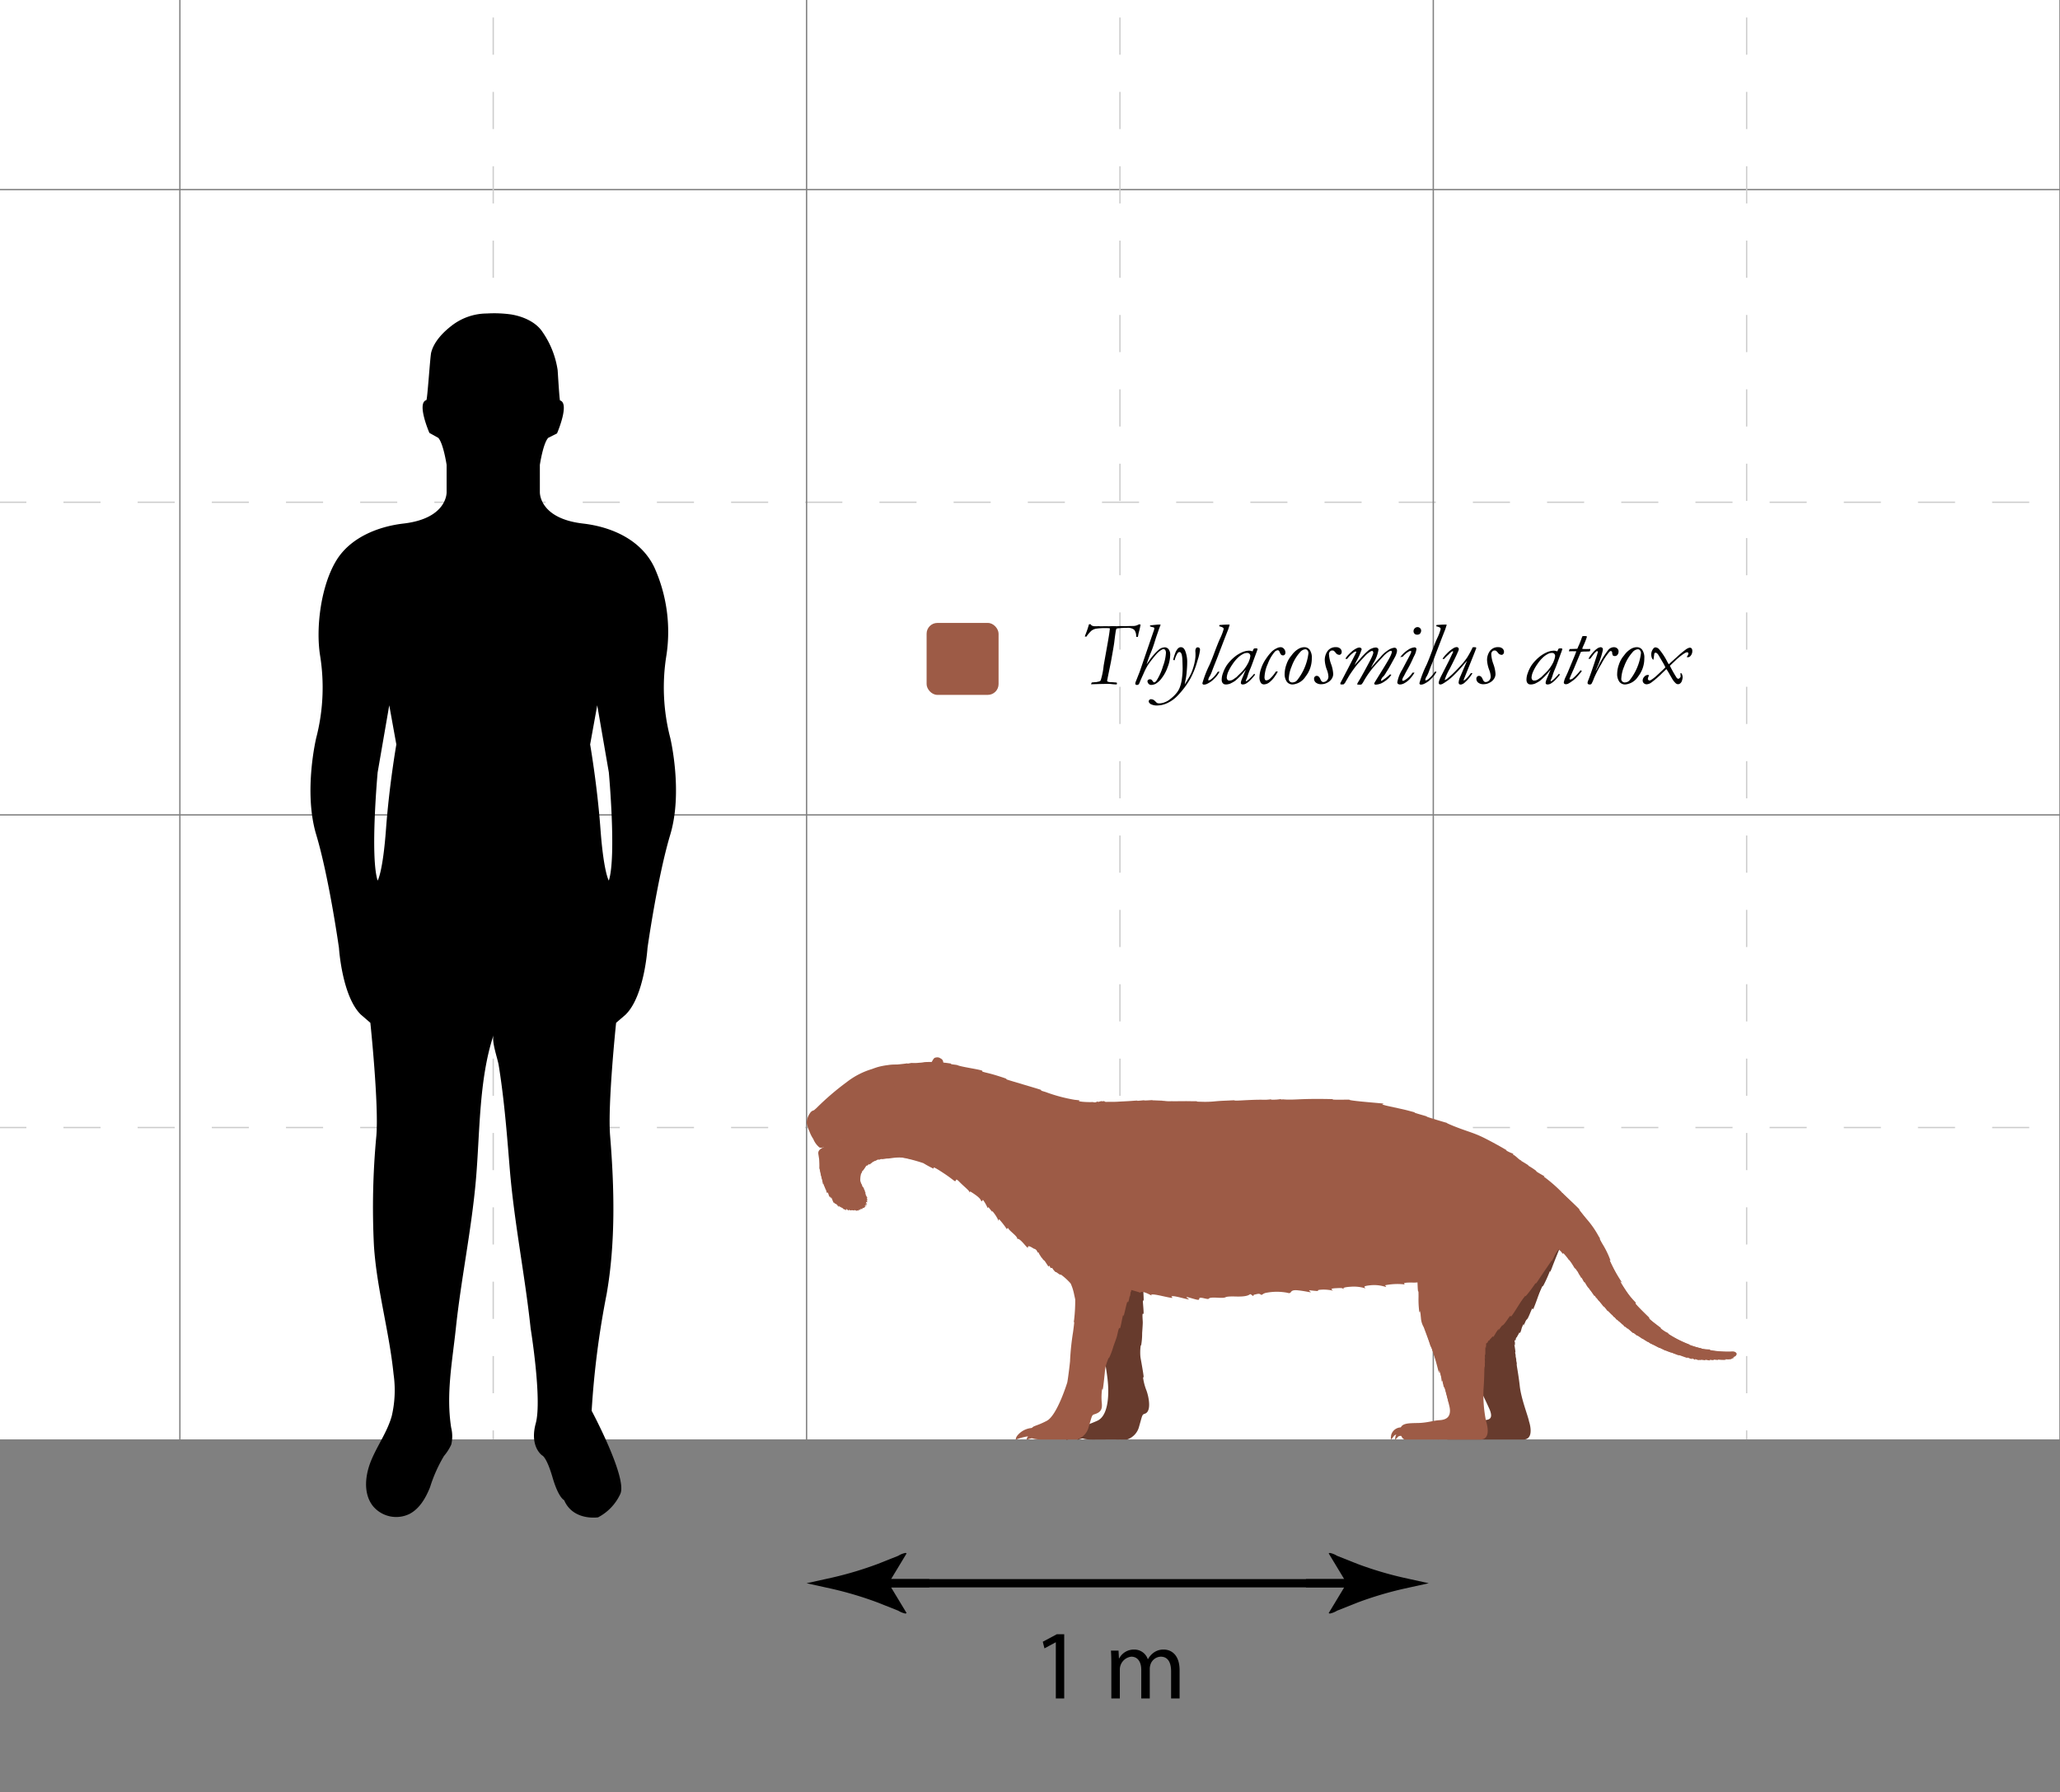 <svg id="FINAL" xmlns="http://www.w3.org/2000/svg" xmlns:xlink="http://www.w3.org/1999/xlink" viewBox="0 0 388.783 338.252"><rect x="0" y="0" width="388.783" height="338.252" fill="#333333" stroke="none"/><defs><style>.cls-1,.cls-4,.cls-5,.cls-6{fill:none;}.cls-2{clip-path:url(#clip-path);}.cls-3{fill:#fff;}.cls-4,.cls-6{stroke:#ccc;}.cls-4,.cls-5,.cls-6{stroke-miterlimit:10;stroke-width:0.25px;}.cls-4{stroke-dasharray:7 7;}.cls-5{stroke:gray;}.cls-6{stroke-dasharray:7.018 7.018;}.cls-7{fill:gray;}.cls-8{fill:#9d5b46;}.cls-9{fill:#673b2d;}</style><clipPath id="clip-path"><rect class="cls-1" width="388.783" height="338.252"/></clipPath></defs><g id="Background"><g class="cls-2"><rect class="cls-3" x="-380.023" y="-849.37" width="2129.002" height="1180.212"/><rect class="cls-4" x="-380.023" y="-849.37" width="2838.669" height="2596.467"/><line class="cls-4" x1="-380.023" y1="330.842" x2="2458.646" y2="330.842"/><line class="cls-5" x1="-380.023" y1="271.831" x2="2458.646" y2="271.831"/><line class="cls-4" x1="-380.023" y1="212.821" x2="2458.646" y2="212.821"/><line class="cls-5" x1="-380.023" y1="153.81" x2="2458.646" y2="153.81"/><line class="cls-4" x1="-380.023" y1="94.799" x2="2458.646" y2="94.799"/><line class="cls-5" x1="-380.023" y1="35.789" x2="2458.646" y2="35.789"/><line class="cls-5" x1="388.783" y1="-849.37" x2="388.783" y2="1747.096"/><line class="cls-6" x1="329.644" y1="-838.853" x2="329.644" y2="1740.088"/><line class="cls-5" x1="270.505" y1="-849.37" x2="270.505" y2="1747.096"/><line class="cls-6" x1="211.366" y1="-838.853" x2="211.366" y2="1740.088"/><line class="cls-5" x1="152.227" y1="-849.37" x2="152.227" y2="1747.096"/><line class="cls-6" x1="93.088" y1="-838.853" x2="93.088" y2="1740.088"/><line class="cls-5" x1="33.95" y1="-849.37" x2="33.95" y2="1747.096"/><rect class="cls-7" x="-503.342" y="271.695" width="5564.165" height="193.69"/></g></g><path id="Human" d="M126.5,139.287a37.882,37.882,0,0,1-.73-15.571,29.595,29.595,0,0,0-2.27-16.611c-2.456-5.171-7.973-7.648-13.463-8.284-8.393-.973-8.15-5.961-8.15-5.961l-.001-5.109s.609-4.075,1.582-5.109l1.658-.832s2.457-5.675.573-6.224c-.118-.024-.418-5.319-.455-5.73a17.027,17.027,0,0,0-2.85-7.186c-1.261-1.932-3.744-2.962-5.933-3.319a23.018,23.018,0,0,0-4.565-.179A10.902,10.902,0,0,0,85.255,61.46c-1.64,1.262-3.367,3.033-3.884,5.104-.191.764-.714,8.899-.903,8.953-1.885.547.573,6.196.573,6.196l1.667.928c.973,1.034,1.582,5.109,1.582,5.109L84.29,92.86s.243,4.987-8.15,5.961c-4.812.558-10.025,2.653-12.654,6.952-2.886,4.72-3.922,12.587-3.079,17.945a37.88,37.88,0,0,1-.73,15.57s-2.433,10.137,0,18.247,4.298,21.409,4.298,21.409.568,9.083,4.136,12.57l1.787,1.541S71.517,208.462,71.03,214.382a143.716,143.716,0,0,0-.454,20.788c.538,8.169,2.88,16.085,3.704,24.219a21.342,21.342,0,0,1-.346,7.892c-.82,2.932-2.656,5.466-3.837,8.273s-1.6,6.298.272,8.7a5.707,5.707,0,0,0,6.95,1.483c1.903-1.011,3.044-3.026,3.844-5.027a27.74,27.74,0,0,1,2.624-5.887,9.176,9.176,0,0,0,1.381-2.169,6.686,6.686,0,0,0-.02-3.187c-.987-6.374.216-12.438.885-18.752.99-9.333,2.934-18.474,3.769-27.836.793-8.891.531-19.086,3.368-27.569-.436,1.304.729,4.401.949,5.754.35,2.149.637,4.309.887,6.472.501,4.335.84,8.687,1.197,13.035.834,10.158,2.874,20.086,3.941,30.145,0,0,2.19,13.462.973,17.922s1.216,6.082,1.216,6.082.811.243,1.946,4.136,2.19,4.298,2.19,4.298c1.703,3.974,6.407,3.244,6.407,3.244a9.424,9.424,0,0,0,4.217-4.46c1.298-3.082-5.43-15.651-5.43-15.651a165.014,165.014,0,0,1,2.821-21.996c1.709-9.72,1.47-20.087.662-29.905-.487-5.92,1.132-21.328,1.132-21.328l1.787-1.541c3.568-3.487,4.136-12.57,4.136-12.57s1.865-13.3,4.298-21.409S126.5,139.287,126.5,139.287ZM72.855,156.435c-.608,8.272-1.581,9.776-1.581,9.776-1.46-4.512,0-20.429,0-20.429l2.19-12.658,1.338,7.394S73.463,148.163,72.855,156.435Zm42.048,9.776s-.973-1.504-1.581-9.776-1.946-15.917-1.946-15.917l1.338-7.394,2.19,12.658S116.363,161.699,114.903,166.211Z"/><g id="Label"><path d="M205.868,117.842a.413.413,0,0,0,.201.239,1.233,1.233,0,0,0,.613.12l.722-.009.327.025.688-.017.907.008.612-.034.831.026.705-.034c.079,0,.171.003.277.008q.495.017.596.017.117,0,.369-.013t1.04-.025a2.034,2.034,0,0,0,1.191-.313l.134.025h.185q-.15.83-.309,1.382c-.056.212-.095.385-.117.52q-.025.151-.092.46a1.742,1.742,0,0,1-.326-.042,1.888,1.888,0,0,0-.366-1.317,1.956,1.956,0,0,0-1.375-.361,14.548,14.548,0,0,0-1.625.084,1.832,1.832,0,0,0-.358.084c-.022.061-.042.117-.059.167q-.108.417-.342,2.371-.067.593-.626,3.69l-.618,3.022a2.404,2.404,0,0,1-.05.275,1.163,1.163,0,0,0-.05.267.202.202,0,0,0,.092.181,1.572,1.572,0,0,0,.685.111q.117,0,.643.042a1.737,1.737,0,0,1,.376.05.144.144,0,0,1,.058.067l-.042.267a8.198,8.198,0,0,1-.91-.055,4.385,4.385,0,0,0-.551-.045q-1.386,0-3.39.075a1.504,1.504,0,0,1,.134-.334q.417-.059.91-.084c.078-.022.181-.047.309-.075a.945.945,0,0,0,.359-.121.518.518,0,0,0,.134-.205,14.166,14.166,0,0,0,.534-2.721l.768-4.3q.367-2.079.401-2.722a3.459,3.459,0,0,0-.55-.042,11.64,11.64,0,0,0-2.098.117,2.105,2.105,0,0,0-.833.38,6.087,6.087,0,0,0-.952,1.123,2.901,2.901,0,0,0-.292-.034,4.288,4.288,0,0,1,.15-.427,16.653,16.653,0,0,0,.634-1.885h.235Z"/><path d="M217.028,118.218l.034-.175q1.419-.158,1.714-.159c.06,0,.147.003.263.008l-.041.159-.222.56-.484,1.396q-.115.318-.32.986-.377,1.237-.791,2.227t-.775,2.152q.131-.167.337-.468a11.11,11.11,0,0,1,1.996-2.304,1.772,1.772,0,0,1,1.074-.417.935.935,0,0,1,.734.359,1.669,1.669,0,0,1,.306,1.102,6.706,6.706,0,0,1-.475,2.25,7.428,7.428,0,0,1-1.125,2.108,3.903,3.903,0,0,1-1.113,1.044,1.885,1.885,0,0,1-.837.233.645.645,0,0,1-.492-.175.768.768,0,0,1-.25-.534.317.317,0,0,1,.133-.238.521.521,0,0,1,.35-.113.456.456,0,0,1,.267.071,1.715,1.715,0,0,1,.308.38.391.391,0,0,0,.233.134q.158,0,.433-.359a10.622,10.622,0,0,0,1.216-2.73,8.312,8.312,0,0,0,.541-2.413,1.045,1.045,0,0,0-.126-.609.417.417,0,0,0-.344-.159.621.621,0,0,0-.269.075,3.745,3.745,0,0,0-.982.776,23.011,23.011,0,0,0-1.67,2.129,12.722,12.722,0,0,0-.816,1.603q-.57,1.251-.775,1.763a.802.802,0,0,1-.203.327.429.429,0,0,1-.26.072.389.389,0,0,1-.256-.066.242.242,0,0,1-.077-.192,1.405,1.405,0,0,1,.131-.459l.588-1.495c.033-.072.063-.144.09-.217l2.312-6.746.335-.968a1.863,1.863,0,0,0,.134-.505.223.223,0,0,0-.05-.156.338.338,0,0,0-.189-.08A3.171,3.171,0,0,1,217.028,118.218Z"/><path d="M218.122,132.46a.973.973,0,0,0,.305.246,1.25,1.25,0,0,0,.438.054,2.798,2.798,0,0,0,1.04-.246,2.942,2.942,0,0,0,.881-.514,6.833,6.833,0,0,0,1.235-1.16,3.927,3.927,0,0,0,.647-1.112,7.015,7.015,0,0,0,.401-1.709,14.633,14.633,0,0,0,.129-1.776q0-.434-.042-1.596a5.424,5.424,0,0,0-.129-1.086.886.886,0,0,0-.23-.418.277.277,0,0,0-.192-.067.426.426,0,0,0-.334.167,4.099,4.099,0,0,0-.576,1.361l-.067.017a.386.386,0,0,1-.208-.092,11.195,11.195,0,0,1,.417-1.361,3.292,3.292,0,0,1,.451-.743,1.267,1.267,0,0,1,.384-.25,1.86,1.86,0,0,1,.208-.017q.484,0,.776.627a5.747,5.747,0,0,1,.401,2.365q0,.678-.096,1.68a12.798,12.798,0,0,1-.205,1.48q-.142.677-.159.836a.655.655,0,0,0,.092-.125,16.789,16.789,0,0,0,.918-1.536,7.591,7.591,0,0,0,.547-1.319,11.918,11.918,0,0,0,.388-1.578,6.24,6.24,0,0,0,.084-1.06q0-.209-.008-.359-.017-.201-.017-.242a1.011,1.011,0,0,1,.159-.618.321.321,0,0,1,.292-.117.408.408,0,0,1,.321.117.57.57,0,0,1,.104.384,10.276,10.276,0,0,1-.476,1.996,16.306,16.306,0,0,1-1.344,3.406,15.88,15.88,0,0,1-2.43,3.231,6.242,6.242,0,0,1-1.941,1.39,4.503,4.503,0,0,1-1.749.439,2.581,2.581,0,0,1-1.369-.255q-.367-.255-.367-.513a.386.386,0,0,1,.125-.288.407.407,0,0,1,.292-.121,1.134,1.134,0,0,1,.493.125A2.138,2.138,0,0,1,218.122,132.46Z"/><path d="M230.11,118.218l.025-.242q1.023-.083,1.552-.084h.369v.112l-.259.81q-.017.034-.609,1.544l-1.128,2.938q-.3.826-1.002,2.554l-.276.727a6.407,6.407,0,0,1-.468,1.068,1.514,1.514,0,0,0-.275.666l.034.133a1.343,1.343,0,0,0,.676-.376,5.266,5.266,0,0,0,1.07-1.261,1.241,1.241,0,0,1,.24-.033l.093.008a4.328,4.328,0,0,1-.673.994,7.764,7.764,0,0,1-.785.76,4.528,4.528,0,0,1-.922.559,1.351,1.351,0,0,1-.553.126.289.289,0,0,1-.217-.075.267.267,0,0,1-.072-.192,20.251,20.251,0,0,1,1.335-3.448q.409-.926.852-2.121.776-2.087,1.194-2.972a9.789,9.789,0,0,0,.609-1.595.552.552,0,0,0,.017-.12.301.301,0,0,0-.117-.225A1.935,1.935,0,0,0,230.11,118.218Z"/><path d="M236.38,122.951a1.113,1.113,0,0,0,.109-.225.775.775,0,0,1,.201-.326q.234-.025.343-.025a.681.681,0,0,1,.276.059l.025.101a.444.444,0,0,1-.042.15c-.017.034-.053.139-.108.317l-.067.167-.552,1.494q-.351,1.01-.614,1.611a11.507,11.507,0,0,0-.455,1.223,4.482,4.482,0,0,1-.351.889l-.033.08q0,.048.088.128a2.97,2.97,0,0,0,.594-.451q.625-.626.743-.776.086-.108.164-.2a1.761,1.761,0,0,1,.172.175,8.193,8.193,0,0,1-.752.885,4.144,4.144,0,0,1-.952.793,1.312,1.312,0,0,1-.616.175.404.404,0,0,1-.276-.082.272.272,0,0,1-.092-.213,2.094,2.094,0,0,1,.084-.432q.209-.551.292-.727t.226-.542q.084-.226.342-.785a4.699,4.699,0,0,0-.403.467,12.241,12.241,0,0,1-1.597,1.611,5.828,5.828,0,0,1-.996.56,2.59,2.59,0,0,1-.686.142,1.185,1.185,0,0,1-.447-.066.823.823,0,0,1-.335-.342,1.194,1.194,0,0,1-.094-.543,3.466,3.466,0,0,1,.239-1.186,6.277,6.277,0,0,1,.828-1.645,8.095,8.095,0,0,1,1.42-1.469,6.081,6.081,0,0,1,1.292-.793,3.51,3.51,0,0,1,1.348-.334,1.881,1.881,0,0,1,.358.033A1.58,1.58,0,0,1,236.38,122.951Zm-4.075,5.477a1.307,1.307,0,0,0,.361-.142q.095-.051.672-.46,1.05-1.027,1.188-1.177a7.373,7.373,0,0,0,.681-.893,8.846,8.846,0,0,0,.439-.785l.217-.576a5.158,5.158,0,0,0,.117-.585.643.643,0,0,0-.194-.442.59.59,0,0,0-.421-.125,1.391,1.391,0,0,0-.576.108,4.236,4.236,0,0,0-.989.634,7.014,7.014,0,0,0-1.161,1.349,8.399,8.399,0,0,0-.791,1.373,3.333,3.333,0,0,0-.318,1.136.692.692,0,0,0,.129.459.414.414,0,0,0,.327.15C232.032,128.453,232.138,128.445,232.305,128.428Z"/><path d="M241.89,123.653a1.267,1.267,0,0,1-.192-.184,2.49,2.49,0,0,1-.158-.321,1.35,1.35,0,0,0-.175-.321.309.309,0,0,0-.209-.092.913.913,0,0,0-.626.358,7.427,7.427,0,0,0-1.248,2.176,6.878,6.878,0,0,0-.63,2.518.939.939,0,0,0,.108.525.286.286,0,0,0,.241.108,1.127,1.127,0,0,0,.715-.351,6.418,6.418,0,0,0,1.065-1.302,1.358,1.358,0,0,1,.247-.033l.128.008a3.991,3.991,0,0,1-.467.793,4.939,4.939,0,0,1-1.152,1.281,1.743,1.743,0,0,1-.968.363.7.7,0,0,1-.593-.275,1.869,1.869,0,0,1-.275-1.134,5.277,5.277,0,0,1,.321-1.626,7.205,7.205,0,0,1,.948-1.851,9.592,9.592,0,0,1,1.022-1.28,3.579,3.579,0,0,1,.973-.663,1.68,1.68,0,0,1,.734-.192.814.814,0,0,1,.622.305,1.041,1.041,0,0,1,.272.714.547.547,0,0,1-.129.388.406.406,0,0,1-.305.138A.921.921,0,0,1,241.89,123.653Z"/><path d="M247.575,124.254a5.439,5.439,0,0,1-1.173,3.439,3.211,3.211,0,0,1-2.434,1.502,1.351,1.351,0,0,1-1.094-.505,2.463,2.463,0,0,1-.417-1.582,5.236,5.236,0,0,1,.326-1.674,4.982,4.982,0,0,1,.843-1.574c.078-.095.167-.208.267-.342a4.146,4.146,0,0,1,1.052-.968,2.272,2.272,0,0,1,1.244-.393,1.228,1.228,0,0,1,.985.488A2.545,2.545,0,0,1,247.575,124.254Zm-4.341,3.798a.653.653,0,0,0,.76.751,1.166,1.166,0,0,0,.793-.384,10.154,10.154,0,0,0,2.154-5.109.825.825,0,0,0-.175-.555.518.518,0,0,0-.401-.205,1.473,1.473,0,0,0-1.027.576,8.182,8.182,0,0,0-1.57,2.672A6.633,6.633,0,0,0,243.234,128.052Z"/><path d="M248.519,127.568q.418,0,.685.643a1.097,1.097,0,0,0,.259.417.438.438,0,0,0,.309.108.956.956,0,0,0,.685-.335,1.048,1.048,0,0,0,.25-.769,4.037,4.037,0,0,0-.284-1.204,6.024,6.024,0,0,1-.4-1.822,2.912,2.912,0,0,1,.517-1.705,1.853,1.853,0,0,1,1.636-.744,1.085,1.085,0,0,1,.76.259.818.818,0,0,1,.284.626.587.587,0,0,1-.138.405.411.411,0,0,1-.313.154.845.845,0,0,1-.66-.355,2.311,2.311,0,0,0-.392-.413.727.727,0,0,0-.309-.05.54.54,0,0,0-.413.201.7.7,0,0,0-.18.485,6.433,6.433,0,0,0,.403,1.885,6.296,6.296,0,0,1,.398,1.876,1.678,1.678,0,0,1-.263.866,2.102,2.102,0,0,1-.818.744,2.342,2.342,0,0,1-1.14.305,1.562,1.562,0,0,1-1.047-.301.92.92,0,0,1-.347-.718.574.574,0,0,1,.142-.405A.486.486,0,0,1,248.519,127.568Z"/><path d="M255.978,123.001l-.117-.033a.966.966,0,0,0-.468.242,5.282,5.282,0,0,0-.995.969q-.084.108-.168.2-.159-.017-.318-.042a3.929,3.929,0,0,1,.518-.693,9.311,9.311,0,0,1,.835-.793,4.153,4.153,0,0,1,.876-.534,1.033,1.033,0,0,1,.417-.092.44.44,0,0,1,.305.108.315.315,0,0,1,.121.234,10.459,10.459,0,0,1-.977,2.204q-.276.551-.359.751.459-.484,1.177-1.327a14.302,14.302,0,0,1,1.369-1.369,2.431,2.431,0,0,1,.76-.451,2.104,2.104,0,0,1,.701-.159.568.568,0,0,1,.393.15.379.379,0,0,1,.108.292,6.587,6.587,0,0,1-.96,2.496l-.384.735-.05.133.852-1.01q.392-.433.534-.584a5.329,5.329,0,0,0,.384-.401,5.997,5.997,0,0,1,1.465-1.311,2.559,2.559,0,0,1,1.189-.46.443.443,0,0,1,.326.146.546.546,0,0,1,.142.397,1.472,1.472,0,0,1-.033.317,5.062,5.062,0,0,1-.268.743q-.017.042-.726,1.336-.409.743-.626,1.102l-.417.66a3.838,3.838,0,0,1-.468.693,1.323,1.323,0,0,0-.484.785.11.11,0,0,0,.058.084,1.298,1.298,0,0,0,.309-.167,9.433,9.433,0,0,0,1.336-1.06l.259.067a4.099,4.099,0,0,1-1.307,1.273,3.057,3.057,0,0,1-1.632.597.398.398,0,0,1-.3-.134.418.418,0,0,1,.033-.179q.033-.071.267-.455l1.386-2.246q1.119-1.811,1.336-2.304a4.086,4.086,0,0,0,.317-.851.218.218,0,0,0-.059-.155.188.188,0,0,0-.142-.062.671.671,0,0,0-.3.1,5.039,5.039,0,0,0-1.127.943q-1.269,1.353-1.937,2.146a16.786,16.786,0,0,0-1.812,2.647,1.992,1.992,0,0,1-.391.526,2.58,2.58,0,0,1-.358.025,1.618,1.618,0,0,1-.441-.05,1.694,1.694,0,0,1,.233-.493q.4-.642,1.284-2.262t1.159-2.2a5.858,5.858,0,0,0,.35-.856.708.708,0,0,0,.025-.192.368.368,0,0,0-.084-.242.148.148,0,0,0-.126-.075.9.9,0,0,0-.392.15,4.831,4.831,0,0,0-1.077.943q-1.202,1.277-1.353,1.469a25.927,25.927,0,0,0-1.528,2.129q-.025.051-.321.555t-.397.697a1.66,1.66,0,0,1-.326.368,3.289,3.289,0,0,1-.367.024.76.76,0,0,1-.217-.032l-.033-.118a.709.709,0,0,1,.126-.334q.05-.084,1.371-2.621l1.488-2.913A.574.574,0,0,0,255.978,123.001Z"/><path d="M266.301,122.868a.957.957,0,0,0-.259.025,3.725,3.725,0,0,0-.576.359,4.815,4.815,0,0,0-.71.685l-.484.108a5.298,5.298,0,0,1,1.429-1.361,2.608,2.608,0,0,1,1.236-.493.392.392,0,0,1,.288.096.335.335,0,0,1,.096.247,3.727,3.727,0,0,1-.467,1.361q-.059.117-.276.601-.501,1.093-1.069,2.07-.184.317-.401.751-.117.234-.208.392a1.488,1.488,0,0,0-.259.643.144.144,0,0,0,.046.104.152.152,0,0,0,.112.046.687.687,0,0,0,.28-.1,4.083,4.083,0,0,0,.749-.555,4.575,4.575,0,0,0,.767-.889h.368a6.926,6.926,0,0,1-.747,1.035,4.04,4.04,0,0,1-1.122.935,1.747,1.747,0,0,1-.838.267.623.623,0,0,1-.41-.112.372.372,0,0,1-.131-.296,6.763,6.763,0,0,1,.943-2.421L266,123.828a5.491,5.491,0,0,0,.292-.618.732.732,0,0,0,.05-.192A.518.518,0,0,0,266.301,122.868Zm.476-3.748a.726.726,0,0,1,.226-.522.716.716,0,0,1,.526-.23.661.661,0,0,1,.484.2.633.633,0,0,1,.2.459.888.888,0,0,1-.25.61.75.75,0,0,1-.551.158.612.612,0,0,1-.451-.184A.665.665,0,0,1,266.776,119.12Z"/><path d="M271.068,118.218l.025-.242q1.023-.083,1.552-.084h.369v.112l-.259.81q-.017.034-.609,1.544l-1.128,2.938q-.3.826-1.002,2.554l-.276.727a6.409,6.409,0,0,1-.468,1.068,1.514,1.514,0,0,0-.275.666l.034.133a1.343,1.343,0,0,0,.676-.376,5.266,5.266,0,0,0,1.07-1.261,1.24,1.24,0,0,1,.24-.033l.093.008a4.328,4.328,0,0,1-.673.994,7.778,7.778,0,0,1-.785.76,4.528,4.528,0,0,1-.922.559,1.351,1.351,0,0,1-.553.126.288.288,0,0,1-.217-.075.267.267,0,0,1-.072-.192,20.251,20.251,0,0,1,1.335-3.448q.41-.926.852-2.121.776-2.087,1.194-2.972a9.797,9.797,0,0,0,.609-1.595.546.546,0,0,0,.017-.12.301.301,0,0,0-.117-.225A1.935,1.935,0,0,0,271.068,118.218Z"/><path d="M274.182,122.885a2.836,2.836,0,0,0-.777.643,7.508,7.508,0,0,0-.609.576c-.128.144-.223.245-.284.3l-.267-.058a6.07,6.07,0,0,1,.777-.939,5.723,5.723,0,0,1,1.311-1.073,1.189,1.189,0,0,1,.593-.192.379.379,0,0,1,.276.117.353.353,0,0,1,.117.251,1.214,1.214,0,0,1-.142.476c-.017.033-.059.128-.125.284q-.377.877-1.454,2.98a10.546,10.546,0,0,0-.935,2.045l.008.05a1.36,1.36,0,0,0,.585-.351,17.263,17.263,0,0,0,1.653-1.553q.075-.075.384-.401a15.001,15.001,0,0,0,1.578-1.895,16.855,16.855,0,0,0,1.068-1.97c.155-.011.286-.017.391-.017a.356.356,0,0,1,.295.127q-.175.527-.66,1.72l-1.554,3.873a2.128,2.128,0,0,0-.184.551l.059.008c.039,0,.131-.064.275-.192a5.626,5.626,0,0,0,.81-.885,3.532,3.532,0,0,1,.259-.326l.267.042a6.637,6.637,0,0,1-1.353,1.653,1.473,1.473,0,0,1-.826.484,1.099,1.099,0,0,1-.284-.05.456.456,0,0,1-.15-.301,3.466,3.466,0,0,1,.342-1.219l1.177-2.747a.519.519,0,0,0,.067-.167q-.15.167-.66.751a27.513,27.513,0,0,1-2.066,2.204,10.401,10.401,0,0,1-1.858,1.377.98.98,0,0,1-.476.133.26.26,0,0,1-.196-.083.326.326,0,0,1-.079-.233,1.231,1.231,0,0,1,.058-.334,7.075,7.075,0,0,1,.476-1.085l1.428-2.813.584-1.244a.828.828,0,0,0,.159-.368A.408.408,0,0,0,274.182,122.885Z"/><path d="M279.149,127.568q.417,0,.685.643a1.096,1.096,0,0,0,.259.417.437.437,0,0,0,.309.108.955.955,0,0,0,.684-.335,1.047,1.047,0,0,0,.25-.769,4.035,4.035,0,0,0-.284-1.204,6.024,6.024,0,0,1-.4-1.822,2.912,2.912,0,0,1,.518-1.705,1.853,1.853,0,0,1,1.636-.744,1.085,1.085,0,0,1,.76.259.818.818,0,0,1,.284.626.587.587,0,0,1-.138.405.411.411,0,0,1-.313.154.845.845,0,0,1-.66-.355,2.314,2.314,0,0,0-.392-.413.727.727,0,0,0-.309-.05.54.54,0,0,0-.413.201.7.7,0,0,0-.18.485,6.436,6.436,0,0,0,.403,1.885,6.294,6.294,0,0,1,.399,1.876,1.678,1.678,0,0,1-.263.866,2.103,2.103,0,0,1-.818.744,2.342,2.342,0,0,1-1.14.305,1.562,1.562,0,0,1-1.047-.301.92.92,0,0,1-.347-.718.574.574,0,0,1,.142-.405A.486.486,0,0,1,279.149,127.568Z"/><path d="M293.901,122.951a1.113,1.113,0,0,0,.109-.225.777.777,0,0,1,.201-.326q.234-.025.343-.025a.681.681,0,0,1,.276.059l.025.101a.444.444,0,0,1-.042.15c-.017.034-.053.139-.108.317l-.067.167-.552,1.494q-.351,1.01-.614,1.611a11.507,11.507,0,0,0-.455,1.223,4.482,4.482,0,0,1-.351.889l-.033.08q0,.048.088.128a2.97,2.97,0,0,0,.594-.451q.625-.626.743-.776.086-.108.164-.2a1.773,1.773,0,0,1,.172.175,8.208,8.208,0,0,1-.752.885,4.144,4.144,0,0,1-.952.793,1.312,1.312,0,0,1-.616.175.404.404,0,0,1-.276-.082.272.272,0,0,1-.092-.213,2.094,2.094,0,0,1,.084-.432q.209-.551.292-.727t.226-.542q.084-.226.342-.785a4.699,4.699,0,0,0-.403.467,12.241,12.241,0,0,1-1.597,1.611,5.828,5.828,0,0,1-.996.56,2.59,2.59,0,0,1-.686.142,1.185,1.185,0,0,1-.447-.066.823.823,0,0,1-.334-.342,1.193,1.193,0,0,1-.094-.543,3.466,3.466,0,0,1,.239-1.186,6.277,6.277,0,0,1,.828-1.645,8.095,8.095,0,0,1,1.42-1.469,6.081,6.081,0,0,1,1.292-.793,3.51,3.51,0,0,1,1.348-.334,1.883,1.883,0,0,1,.358.033A1.581,1.581,0,0,1,293.901,122.951Zm-4.075,5.477a1.307,1.307,0,0,0,.361-.142q.095-.051.672-.46,1.05-1.027,1.188-1.177a7.373,7.373,0,0,0,.681-.893,8.846,8.846,0,0,0,.439-.785l.217-.576a5.158,5.158,0,0,0,.117-.585.643.643,0,0,0-.194-.442.59.59,0,0,0-.421-.125,1.391,1.391,0,0,0-.576.108,4.239,4.239,0,0,0-.989.634,7.014,7.014,0,0,0-1.161,1.349,8.399,8.399,0,0,0-.791,1.373,3.333,3.333,0,0,0-.318,1.136.692.692,0,0,0,.129.459.414.414,0,0,0,.327.15C289.552,128.453,289.659,128.445,289.825,128.428Z"/><path d="M297.498,122.926h-.509l-.233-.008-.543.017h-.108a1.185,1.185,0,0,1,.143-.426q1.217-.033,1.445-.059.163-.401.277-.642.245-.543.508-1.286a3.677,3.677,0,0,1,.181-.442,3.191,3.191,0,0,1,.426-.025,1.73,1.73,0,0,1,.384.042l.017.133a13.575,13.575,0,0,1-.737,1.837,3.267,3.267,0,0,0-.139.393c.16.028.253.042.281.042h.173l.281.008.792-.017a.899.899,0,0,1-.1.451q-.33.034-.865.034c-.176,0-.288.003-.338.008a1.792,1.792,0,0,0-.486.084l-1.359,3.259q-.227.471-.778,1.792a.202.202,0,0,0,.05.115l.109.017a.96.96,0,0,0,.559-.284,9.942,9.942,0,0,0,1.369-1.461,1.148,1.148,0,0,1,.245.175q-.823,1.01-1.157,1.331a6.377,6.377,0,0,1-.848.668,5.661,5.661,0,0,1-.619.388,1.026,1.026,0,0,1-.383.075.44.44,0,0,1-.301-.088.322.322,0,0,1-.098-.254,4.015,4.015,0,0,1,.399-1.127l.35-.777,1.23-2.963Q297.351,123.36,297.498,122.926Z"/><path d="M301.406,122.868a3.391,3.391,0,0,0-.517.468q-.067.075-.76,1.002l-.342.017a5.17,5.17,0,0,1,.774-1.11,4.245,4.245,0,0,1,.983-.902,1.358,1.358,0,0,1,.6-.184.551.551,0,0,1,.287.157.373.373,0,0,1,.079.24,1.228,1.228,0,0,1-.033.281,13.291,13.291,0,0,1-.365,1.307q-.273.852-.488,1.344l-.434,1.027-.033.15q.117-.2.476-.893a16.592,16.592,0,0,1,1.962-3.183,1.438,1.438,0,0,1,1.035-.43.917.917,0,0,1,.626.267.731.731,0,0,1,.217.551.966.966,0,0,1-.242.659.596.596,0,0,1-.476.192.462.462,0,0,1-.363-.121,1.185,1.185,0,0,1-.129-.606q-.108-.217-.242-.217a.43.43,0,0,0-.284.142,12.442,12.442,0,0,0-1.514,2.296,22.181,22.181,0,0,0-1.392,2.692,6.633,6.633,0,0,1-.456,1.038.372.372,0,0,1-.34.143.503.503,0,0,1-.319-.079.255.255,0,0,1-.095-.204,1.089,1.089,0,0,1,.084-.384q.359-.877,1.152-3.231l.584-1.787q.059-.239.084-.305l.05-.123C301.573,123.027,301.517,122.956,301.406,122.868Z"/><path d="M310.33,124.254a5.439,5.439,0,0,1-1.173,3.439,3.211,3.211,0,0,1-2.434,1.502,1.351,1.351,0,0,1-1.094-.505,2.462,2.462,0,0,1-.417-1.582,5.236,5.236,0,0,1,.326-1.674,4.982,4.982,0,0,1,.843-1.574c.078-.095.167-.208.267-.342a4.144,4.144,0,0,1,1.052-.968,2.272,2.272,0,0,1,1.244-.393,1.228,1.228,0,0,1,.985.488A2.545,2.545,0,0,1,310.33,124.254Zm-4.341,3.798a.653.653,0,0,0,.76.751,1.166,1.166,0,0,0,.793-.384,10.154,10.154,0,0,0,2.154-5.109.825.825,0,0,0-.175-.555.518.518,0,0,0-.401-.205,1.473,1.473,0,0,0-1.027.576,8.184,8.184,0,0,0-1.57,2.672A6.635,6.635,0,0,0,305.989,128.052Z"/><path d="M311.224,127.443c-.028.078-.05.136-.067.175a1.849,1.849,0,0,0-.159.518.287.287,0,0,0,.092.208.297.297,0,0,0,.217.092.49.49,0,0,0,.217-.048,7.331,7.331,0,0,0,1.311-1.025q.952-.856,1.469-1.399a7.385,7.385,0,0,0-.467-.908l-.86-1.453a1.288,1.288,0,0,0-.317-.342.395.395,0,0,0-.201-.059.283.283,0,0,0-.233.117q-.142,1.069-.184,1.227a.75.75,0,0,1-.267-.317,1.795,1.795,0,0,1-.133-.743,1.709,1.709,0,0,1,.25-.86q.25-.434.542-.434a.994.994,0,0,1,.668.326,12.315,12.315,0,0,1,1.592,2.439q.178.318.254.427l1.609-1.455a18.435,18.435,0,0,1,1.687-1.395,1.848,1.848,0,0,1,.476-.242.693.693,0,0,1,.234-.042.388.388,0,0,1,.305.154.636.636,0,0,1,.129.422,1.343,1.343,0,0,1-.492,1.127.715.715,0,0,1-.284.1,1.106,1.106,0,0,1-.292-.05,1.464,1.464,0,0,0,.334-.61.379.379,0,0,0-.1-.25.667.667,0,0,0-.142-.025.908.908,0,0,0-.267.067,3.749,3.749,0,0,0-.551.334,11.595,11.595,0,0,0-1.294,1.06l-1.142,1.085a23.1,23.1,0,0,0,1.27,2.252.42.42,0,0,0,.312.202.333.333,0,0,0,.255-.134c.126-.133.19-.231.19-.292l-.034-.56.017-.075a.342.342,0,0,1,.179.042,1.407,1.407,0,0,1,.213.827,2.392,2.392,0,0,1-.134.584.948.948,0,0,1-.3.463.659.659,0,0,1-.417.171.695.695,0,0,1-.405-.138,3.813,3.813,0,0,1-.647-.772q-.066-.109-.839-1.451l-.316-.497q-.126.116-.706.67a17.762,17.762,0,0,1-2.188,1.903,1.609,1.609,0,0,1-.818.301.772.772,0,0,1-.551-.205.68.68,0,0,1-.217-.516,1.018,1.018,0,0,1,.313-.709.876.876,0,0,1,.614-.332A1.281,1.281,0,0,1,311.224,127.443Z"/><rect class="cls-8" x="174.879" y="117.578" width="13.581" height="13.581" rx="2.035"/></g><g id="Scale"><path d="M199.264,309.994h-.037l-2.107,1.137-.317-1.25,2.648-1.417h1.398v12.12h-1.585Z"/><path d="M209.741,314.003c0-.933-.019-1.697-.075-2.443h1.435l.075,1.455h.056a3.11,3.11,0,0,1,2.834-1.66,2.668,2.668,0,0,1,2.555,1.809h.037a3.719,3.719,0,0,1,1.007-1.174,3.079,3.079,0,0,1,1.995-.634c1.193,0,2.965.783,2.965,3.916v5.314h-1.603V315.476c0-1.734-.634-2.778-1.958-2.778a2.124,2.124,0,0,0-1.939,1.492,2.697,2.697,0,0,0-.13.82v5.575h-1.603v-5.407c0-1.436-.634-2.48-1.883-2.48a2.445,2.445,0,0,0-2.163,2.442v5.445h-1.603Z"/><path d="M175.388,298.058h-7.215l2.932-4.856-.203-.091a4.077,4.077,0,0,0-1.375.546l-3.919,1.556a67.653,67.653,0,0,1-8.631,2.578q-2.378.523-4.756,1.046l4.756,1.047a67.637,67.637,0,0,1,8.631,2.578l3.919,1.556a4.079,4.079,0,0,0,1.375.546l.203-.091-2.932-4.856h7.215Z"/><path d="M246.479,299.618h7.215l-2.932,4.856.203.091a4.079,4.079,0,0,0,1.375-.546l3.919-1.556a67.637,67.637,0,0,1,8.631-2.578l4.756-1.047q-2.378-.523-4.756-1.046a67.653,67.653,0,0,1-8.631-2.578l-3.919-1.556a4.077,4.077,0,0,0-1.375-.546l-.203.091,2.932,4.856H246.479Z"/><rect x="168.083" y="298.058" width="85.715" height="1.559"/></g><g id="Thylacosmilus"><path class="cls-9" d="M266.765,228.912s3.947,15.821,4.266,16.88.061-.372.463,1.456a18.218,18.218,0,0,0,.737,2.698c.163.479-.081-1.039.461.657s.196.771.981,2,1.293,1.975,1.829,2.897-.022-.163.695.994,1.398,2.951,1.851,3.882-.129-.628.283.072a7.46,7.46,0,0,1,.738,1.706c.136.447-.162-.823.29.279a6.389,6.389,0,0,1,.374.833c.116.356-.226-.833.342.253a11.946,11.946,0,0,0,1.191,1.846s5.294-4.839,4.905-8.046c0,0,.205.619.029-.308s.115.315-.112-.781.132.391-.068-.576.086.178-.059-.867-.165-.9-.152-1.001.158.343.108-.031.057-.164-.032-.44a.356.356,0,0,1,.062-.4c.029-.064.029.351.111-.082s.177-.461.177-.461-.042.342.132-.179a6.53,6.53,0,0,0,.357-.629c.123-.265.048.501.374-.511a3.527,3.527,0,0,1,.483-1.184c.066-.091-.235.881.228-.222s.2.102,1.031-1.943-.093,1.31,1.298-2.597.614-1.371,1.338-2.846a25.599,25.599,0,0,0,1.043-2.365s-.062.586.393-.64,1.451-3.632,1.576-3.975-.021.486.279-.619.973-6.564-1.908-7.046"/><path class="cls-9" d="M294.992,232.872a96.692,96.692,0,0,1-9.364,20.089,13.57,13.57,0,0,0,.418,3.649s.51,2.559.779,5.006,1.585,5.72,1.744,6.657c0,0,1.191,3.443-1.1,3.443l-14.275-.002s-.754-.177-.81-1.658,1.412-1.419,3.436-1.466c1.625-.038,2.896-.47,3.902-.525s2.236.031,1.434-1.988a92.509,92.509,0,0,0-5.542-10.517c-1.204-2.085-2.86-5.108-2.86-5.108-2.291-4.385-3.552-26.743-3.552-26.743"/><path class="cls-9" d="M273.868,270.2s.611.515.261.925-1.684-.471-2.2.089c-.476.517-.628.843-.448-.119A1.595,1.595,0,0,1,273.868,270.2Z"/><path class="cls-9" d="M273.481,269.664s.776.582.379,1.103-2.073-.457-2.661.258c-.542.659-.703,1.064-.551-.114A1.936,1.936,0,0,1,273.481,269.664Z"/><path class="cls-9" d="M194.939,234.581s1.39,1.844,1.5,2.073-.029-.207.147-.056a6.497,6.497,0,0,1,.678.858c.116.175.001-.277.213.043s.556.587.668.755-.029-.132.209.138a2.186,2.186,0,0,0,.555.395c.102.091.725.726.86.855s-.022-.438.31.013.268-.077.557.234.74.594.741.537.078-.018.078-.018.658.301.793.329-.087-.149.354.045a11.19,11.19,0,0,1,1.926,1.187,12.233,12.233,0,0,1,1.131,2.084l.535,1a30.87,30.87,0,0,1,.859,3.772c.178,1.45-.062-1.237.442,2.271a49.017,49.017,0,0,0,.931,5.335c-.019-.318.555,3.192.625,4.12,0,0,.813,6.384-1.97,7.624-2.55,1.136-2.698.776-3.035,1.967-.318,1.122-.245,1.604,2.4,1.578s6.245-.005,6.245-.005a3.451,3.451,0,0,0,2.298-2.482c.613-2.092.526-2.218,1.073-2.391,1.371-.433.698-3.443.243-4.553a10.589,10.589,0,0,1-.602-2.472c.167.391.333.769-.425-3.409-.195-1.075.005-2.893.085-2.439a13.089,13.089,0,0,0,.194-2.309c.013-.291.121-1.604.117-2.071s-.157-1.908.087-1.589-.24-3.237.003-2.509-.159-3.192.075-2.713.072-1.108.072-1.108c.19.153-.051-.66.06-.365s-.112-1.272.038-1.047-.192-.744-.14-.734a2.124,2.124,0,0,0-.174-.7,4.108,4.108,0,0,1-.238-.881.728.728,0,0,0-.283-.46c-.095-.093-.028-.093-.061-.194a.178.178,0,0,0-.183-.124c-.067,0-.005-.075-.033-.134s-.323-.099-.237-.156-.293-.443-.427-.611-.993-1.241-.937-1.22.236-.023.171-.096-.216-.402-.494-.821a18.609,18.609,0,0,0-1.712-2.988c-1.015-1.304-4.094-6.548-4.094-6.548"/><path class="cls-9" d="M204.836,269.56a3.925,3.925,0,0,0-3.268,1.436,1.464,1.464,0,0,0-.326.701c-.004.117.147.063.208.04a9.569,9.569,0,0,1,1.758-.522,7.451,7.451,0,0,1,1.471-.103A2.536,2.536,0,0,0,204.836,269.56Z"/><path class="cls-9" d="M207.032,269.761a3.925,3.925,0,0,0-3.351,1.232,1.463,1.463,0,0,0-.369.68c-.012.116.143.072.205.052a9.571,9.571,0,0,1,1.787-.413,7.454,7.454,0,0,1,1.475-.012A2.535,2.535,0,0,0,207.032,269.761Z"/><path class="cls-8" d="M167.757,218.445c6.47-.974,13.264,2.808,13.264,2.808,10.642,7.014,14.326,20.162,35.748,21.598a238.525,238.525,0,0,0,41.472-1.192c29.034-1.475,37.528-3.988,36.825-10.642s-6.647-10.513-14.349-14.815a63.175,63.175,0,0,0-18.995-7.142c-5.14-1.042-11.449-1.317-19.096-1.015s-29.494.651-35.916.411-9.691-2.179-19.578-5.342-13.724-2.221-13.724-2.221A18.203,18.203,0,0,0,168,202.377"/><path class="cls-8" d="M288.866,221.463a11.605,11.605,0,0,1,1.155.531c.308.168.624.333.912.508.588.344,1.14.708,1.682,1.081a30.541,30.541,0,0,1,3.009,2.425,32.261,32.261,0,0,1,4.883,5.694l.98,1.565c.317.524.592,1.071.886,1.604.303.529.543,1.087.798,1.635.252.548.521,1.123.693,1.552a34.5,34.5,0,0,0,2.896,5.387,28.241,28.241,0,0,0,8.67,8.689,20.419,20.419,0,0,0,5.738,2.43,19.221,19.221,0,0,0,3.134.521c.532.044,1.068.073,1.605.07.269.008.539.006.808-.011a1.514,1.514,0,0,1,.833.111l.014.007a.301.301,0,0,1,.132.405.306.306,0,0,1-.068.088,1.56,1.56,0,0,1-.803.318c-.275.063-.553.11-.833.148-.558.095-1.121.156-1.689.202a20.822,20.822,0,0,1-3.433-.008,22.829,22.829,0,0,1-6.755-1.644,32.21,32.21,0,0,1-11.35-8.171,40.133,40.133,0,0,1-4.332-5.63c-.335-.547-.606-.93-.887-1.344-.283-.41-.547-.831-.864-1.212-.309-.386-.595-.787-.916-1.157l-.969-1.096a24.439,24.439,0,0,0-4.349-3.691,21.883,21.883,0,0,0-2.387-1.361c-.404-.189-.807-.37-1.201-.52-.198-.082-.387-.137-.575-.205-.147-.043-.43-.132-.373-.089a4.656,4.656,0,0,1,2.955-8.831Z"/><path class="cls-8" d="M173.801,203.122a8.069,8.069,0,0,0,1.685-1.917,11.178,11.178,0,0,1,.583-1.157c.264-.421.396-.399.396-.399s.166-.044.211-.064.034.018.034.018.141-.041.162-.044.041.022.041.022.08-.001.129,0a.166.166,0,0,1,.063.009s.263.074.263.098.113.07.162.095a.663.663,0,0,1,.107.052.621.621,0,0,0,.111.095.798.798,0,0,1,.23.339c.032.089.005.061.013.112s.055.198.058.234a2.797,2.797,0,0,1,.182.745,6.125,6.125,0,0,1-.102,3.56"/><path class="cls-8" d="M171.783,201.187a13.607,13.607,0,0,0-5.927.167,12.116,12.116,0,0,0-1.26.42,14.526,14.526,0,0,0-4.862,2.525,49.854,49.854,0,0,0-5.614,4.821l-.509.447a1.163,1.163,0,0,0-.735.536,3.422,3.422,0,0,0-.644,1.844,7.536,7.536,0,0,0,.56,1.671,6.349,6.349,0,0,0,.703,1.377,3.939,3.939,0,0,0,1.146,1.577c.779.486,5.142-2.01,6.74-2.446a29.995,29.995,0,0,1,6.745-.522c1.423.088,2.086-2.568,3.603-2.301s.511,1.877,3.267,1.287"/><path class="cls-8" d="M155.41,214.661s-.08,5.028,1.815,7.56,2.658,2.863,2.892,2.858-.846-1.35-1.262-2.412a12.046,12.046,0,0,1-1.08-4.752,12.676,12.676,0,0,1,1.082-4.018"/><path class="cls-8" d="M160.357,213.579s.264.581.456.552a1.074,1.074,0,0,0,.357-.132s.159-.18-.108-.594"/><path class="cls-8" d="M160.839,213.53s.279.655.601.579.422-.082.423-.3a2.413,2.413,0,0,0-.167-.635"/><path class="cls-8" d="M161.731,213.265s.48,1.064.67.992.152-.111.271-.043.242.032.324-.283.189-.823.189-.823"/><path class="cls-8" d="M163.351,213.09s.175.899.438.908.145-.045.327-.107.216-.262.303-.285a2.082,2.082,0,0,0,.516-.102c.088-.068.121-.293-.091-.831"/><path class="cls-8" d="M164.801,212.711s.61,1.351.932,1.22.242-.537.395-.524.546.432.676.441.186-.084.273.032.205-.04.334-.205a1.462,1.462,0,0,0,.271-.777"/><path class="cls-8" d="M160.437,215.482a1.87,1.87,0,0,1,.276-.716c.201-.253.321-.325.325-.093a3.013,3.013,0,0,1-.054.528"/><path class="cls-8" d="M161.082,215.183s.12-.255.23-.44.29-.293.307-.053a2.361,2.361,0,0,1-.01.441"/><path class="cls-8" d="M161.908,215.035s-.125-.427-.048-.566.13-.176.186-.171a3.38,3.38,0,0,0,.372-.001c.022-.008.127-.143.195-.056a.754.754,0,0,1,.222.444"/><path class="cls-8" d="M162.991,214.737s-.334-.41-.201-.651.457-.079.582-.13.176-.215.264-.185a.813.813,0,0,1,.444.741"/><path class="cls-8" d="M164.256,214.445s-.338-.476-.14-.555.284-.286.363-.295.471-.079.546-.012a1.19,1.19,0,0,1,.183.62"/><path class="cls-8" d="M165.422,214.164s-.301-.424-.222-.581.824-.299.824-.299a1.141,1.141,0,0,1,.279.569"/><path class="cls-8" d="M175.742,210.773s-5.814-1.002-6.944,1.279-6.083.541-8.852,2.376-5.788,1.926-5.502,3.388.124,1.824.496,3.687,1.858,4.654,3.613,5.618,2.889,1.142,3.646.598,1.364-1.268.487-3.408-.696-3.103.34-4.178,3.517-1.746,5.952-1.923,5.984-1.133,6.564-2.422"/><path class="cls-8" d="M154.699,218.887s-.043,1.172-.064,1.376.042.468.05.389.113.685.126.645.144.703.169.682.067.405.085.406a.875.875,0,0,1,.129.299,4.885,4.885,0,0,0,.294.84c.081.078.02-.017.103.179a5.362,5.362,0,0,0,.199.55c.032-.004.019-.012.101.147s.307.668.368.741.574.597.759.778a15.244,15.244,0,0,0,1.328,1.16c.419.295-.159-.132.594.408a5.145,5.145,0,0,0,2.285.687c.27.018.122-.002.442-.063a2.679,2.679,0,0,0,.872-.358,1.979,1.979,0,0,0,.48-.509c.122-.163-.008.287.31-.699a4.419,4.419,0,0,0-.073-1.145c-.116-.313.05.062-.09-.43a7.101,7.101,0,0,0-.48-1.144c-.041-.081.208.162-.194-.511a2.456,2.456,0,0,1,.043-1.94c.101-.165.105-.205.393-.737a2.838,2.838,0,0,1,.975-1.024c.177-.085,1.446-.593,1.749-.721s.024.112.448-.055-.04.045.86-.102.144.029,1.427-.157a9.2,9.2,0,0,1,2.293-.048c.659.011.122.062.991.169s.304.143,1.175.222.221.126,1.214.208-.128.014,1.212.282,4.875-3.352,2.009-5.538"/><path class="cls-8" d="M167.261,201.108s2.572-.202,3.616-.352-.399.172,1.145-.128a7.738,7.738,0,0,0,1.442-.031,6.637,6.637,0,0,0,1.019-.12,23.556,23.556,0,0,1,4.865.252c.51.089-.421.072.767.218s-.244.068,3.12.677,1.598.474,2.365.702,1.093.218,3.281.923.097.198,1.713.692,4.175,1.238,5.431,1.628-.467.042,1.289.54a29.702,29.702,0,0,0,5.528,1.482c2.025.189-.191.176,1.41.362a14.712,14.712,0,0,0,2.011.058.888.888,0,0,0,.643.004c.156-.079.27-.16.281-.062s.294-.033.59-.095.035.062.457-.005-.014.149.672.127,1.425.015,2.104-.035,1.476-.062,2.933-.174-.059.096,1.399-.044-.529.097,2.084-.08c0,0,.072-.002.054.011s.109.035.302.035,1.258.056,1.478.052-.151.031.446.044a6.814,6.814,0,0,0,1.337.064c1.695.011,2.725-.015,2.94-.009s.745.012,1.583.015-.303.082,1.018.092a18.654,18.654,0,0,0,2.748-.075c1.401-.127,1.575-.094,3.002-.174s-.283.122,2.078-.005,3.208-.131,3.87-.122a8.416,8.416,0,0,0,1.427-.061c.701-.073-.394.091.576.054a8.556,8.556,0,0,0,1.4-.109c.328-.056-.227.124.24.063s.453.106,2.897-.01,4.288-.1,6.188-.064-1.364.129,2.177.118-1.208-.091,4.906.458.651.037,3.984.767,2.815.602,4.312.999-.576-.072,1.882.632-.76-.152,2.824.938.683.115,2.893,1.035,3.485,1.223,5.123,1.923,5.047,2.65,5.23,2.786-.498-.159.282.246a5.254,5.254,0,0,0,1.026.42c.128.074-.428-.028.017.213s.95.838,1.295,1.002-.02.041.232.188,1.053.626,1.245.776-.255-.044.08.119a13.965,13.965,0,0,1,1.431.945c.136.116-.203-.08.039.113s1.37.817,1.48.895-.18.016-.075.089a28.294,28.294,0,0,1,3.239,2.794c.345.43,2.831,3.248,2.831,3.248l-3.048-.732c1.953,4.026,1.8,8.469-3.414,10.337-7.502,2.688-19.568,3.555-23.61,3.69s.403.081-4.605.273a21.695,21.695,0,0,0-3.935.278c-1.624.093,1.282.125-3.027.318s-.152.089-3.288.297-.753.276-1.854.319-3.742.232-5.602.263-.59.109-1.651.078-1.668.19-3.372.154-.212.078-.954.126-1.158-.061-3.257.046-.675.162-1.012.208a37.892,37.892,0,0,1-4.152.062c-3.759.004-.857.171-2.561.122s-6.559-.314-7.659-.458-3-.156-5.142-.511-.59.095-1.478-.123-1.461-.213-2.821-.546-.669-.075-1.584-.325-.321-.009-.778-.148-.831-.247-.834-.15-1.075-.212-1.075-.212c-4.03-1.085-13.746-7.271-14.234-8.132s-.424-.497-.558-.687-.922-.968-1.435-1.597-1.128-1.36-1.18-1.487-.066-.128-.137-.102a5.739,5.739,0,0,1-.735-.936c-.168-.228-.093-.17-.192-.145s-.626-.598-.827-.89-.097-.024-.227-.139-1.088-1.03-1.305-1.267-.167-.04-.31-.163a9.947,9.947,0,0,1-1.407-1.368c-.574-.708-.299-.274-.503-.476s-.743-.636-1.295-1.134-.406-.214-.508-.322-1.096-.849-1.25-.993-1.049-.785-1.153-.713-.213-.043-.477-.256a7.707,7.707,0,0,0-2.014-.924c-.896-.277-2.68-.771-2.68-.771"/><path class="cls-8" d="M294.992,234.512a160.826,160.826,0,0,1-14.566,19.02,13.562,13.562,0,0,0-.273,3.663s.021,2.609-.172,5.063a24.818,24.818,0,0,0,.487,6.013s1.191,3.443-1.099,3.443H265.093s-.754-.177-.81-1.657,1.412-1.419,3.436-1.467c1.625-.038,2.896-.47,3.902-.526s2.365-.354,1.956-2.487a92.552,92.552,0,0,0-3.474-11.369c-.792-2.274-1.853-5.553-1.853-5.553-1.429-4.736,1.52-26.935,1.52-26.935"/><path class="cls-8" d="M265.766,270.203s.611.514.261.925-1.684-.471-2.2.089c-.476.517-.627.843-.448-.119A1.595,1.595,0,0,1,265.766,270.203Z"/><path class="cls-8" d="M265.379,269.667s.776.582.379,1.103-2.073-.456-2.661.258c-.542.659-.703,1.064-.551-.114A1.936,1.936,0,0,1,265.379,269.667Z"/><path class="cls-8" d="M194.127,233.125s.998,2.082,1.06,2.328.013-.209.155-.025a6.488,6.488,0,0,1,.495.975c.079.194.056-.271.2.084s.429.685.506.873-.002-.135.177.177.384.387.466.497.567.855.674,1.008.065-.434.301.073.277-.022.5.34.608.728.62.672.08-.002.08-.002.585.425.713.479-.056-.163.338.114a11.191,11.191,0,0,1,1.654,1.544,9.004,9.004,0,0,1,.618,1.89l.24,1.109a30.875,30.875,0,0,1-.208,3.863c-.227,1.443.279-1.206-.198,2.305a49.041,49.041,0,0,0-.567,5.386c.069-.311-.341,3.221-.528,4.134,0,0-1.902,6.195-3.847,7.221-2.47,1.302-2.706.746-3.057,1.932-.331,1.119-.264,1.611,2.381,1.614s6.296,0,6.296,0a3.277,3.277,0,0,0,2.276-2.399c.636-2.085.551-2.212,1.1-2.378,1.376-.418,1.484-1.138,1.351-2.33a10.596,10.596,0,0,1,.099-2.542c.054.422.11.831.526-3.394.107-1.087.798-2.781.75-2.322a13.086,13.086,0,0,0,.819-2.168c.092-.277.556-1.509.68-1.96s.372-1.878.519-1.504.656-3.179.69-2.413.722-3.113.816-2.589.373-1.046.373-1.046c.141.199.167-1.109.218-.798s.142-1.269.244-1.019-.041-.767.008-.747a2.12,2.12,0,0,0-.032-.721,4.111,4.111,0,0,1-.059-.911.728.728,0,0,0-.186-.507c-.075-.11-.009-.097-.022-.202a.178.178,0,0,0-.155-.158c-.066-.013.01-.074-.006-.138s-.297-.161-.202-.199-.2-.492-.298-.683-.728-1.413-.677-1.381.236.025.186-.061-.132-.436-.322-.902a18.622,18.622,0,0,0-1.088-3.267c-.738-1.479-2.719-7.228-2.719-7.228"/><path class="cls-8" d="M195.317,269.528a3.925,3.925,0,0,0-3.284,1.399,1.463,1.463,0,0,0-.334.697c-.006.117.146.065.208.042a9.556,9.556,0,0,1,1.764-.502,7.449,7.449,0,0,1,1.472-.086A2.535,2.535,0,0,0,195.317,269.528Z"/><path class="cls-8" d="M197.511,269.754a3.925,3.925,0,0,0-3.365,1.194,1.463,1.463,0,0,0-.377.675c-.013.116.142.073.205.055a9.562,9.562,0,0,1,1.791-.393,7.447,7.447,0,0,1,1.475.005A2.535,2.535,0,0,0,197.511,269.754Z"/><path class="cls-8" d="M284.769,223.706c9.536,2.761,5.96,9.754,1.192,11.84s-15.84,6.63-19.164,6.546-.81.531-2.067.307a11.566,11.566,0,0,0-3.338.202c.749.785-.435-.24-2.752-.006-1.937.196-.754.47-1.006.568a7.309,7.309,0,0,0-2.738-.289c-2.235.14-.922.531-1.313.406s-.028-.21-1.564-.126-.049.495-.621.425a7.543,7.543,0,0,0-2.117-.146c-1.173.084.084.307-1.006.224s-1.508-.237-.978.14c.442.314-.67-.084-2.403-.252s-.894.81-1.983.457a10.491,10.491,0,0,0-3.855,0c-.81.121-.838.577-1.145.326s-.782-.028-1.145.028,0,.503-.561.056.142.391-2.9.307-1.093.363-3.579.223-.838.503-2.486.112-.279.531-1.509.224-2.44-.792-1.415-.102c.561.378-2.402-.605-3.073-.521s1.43.714-1.937-.037c-3.716-.829-.866.466-2.43-.317s-1.649-.298-1.649-.298a25.393,25.393,0,0,0-5.923-1.239c-3.408-.307-13.451-6.407-13.6-6.695a1.015,1.015,0,0,0-.608-.39c-2.007-1.323-.311.862-1.792-.835s-1.227-.619-1.32-1.103-1.434-1.397-1.639-1.807-.317.279-.372,0a15.669,15.669,0,0,0-1.229-1.602c-.391-.577-.186.503-.372-.093a7.291,7.291,0,0,0-1.108-1.667v.168l-.726-.894-.14.177a7.657,7.657,0,0,0-.838-1.49c-.224-.14-.196.559-.447,0s-1.397-1.257-1.816-1.536-.224.363-.335,0-1.034-1.034-1.928-1.956-.447.14-.894-.14-.754-.642-2.682-1.874-.978-.333-1.341-.473a18.662,18.662,0,0,1-1.844-1.006,32.928,32.928,0,0,0-4.107-1.089s-6.509-1.771,0-3.926"/><path class="cls-8" d="M164.932,218.58c.526-.237.74.34.354.466a1.719,1.719,0,0,0-.526.243c-1.355,1.137-.275-.001-.945.595s.223-.67-.577.549-.307.009-.559.754-.186-.028-.242.652a4.634,4.634,0,0,0-.074.941,1.794,1.794,0,0,0,.568,1.35c.51.656-.189-.189.168.391s.035.224.035.224c.601,1.027-.123-.097.335.831.132.268-.381-.548-.098-.056.888,1.545.044.091.257.752s-.168.15-.047.383.222.314-.01.241c-.067-.021-.185.056-.071.224.231.339.224.225-.128.175-.049-.007-.056.084.026.123.204.099.224.214,0,.14s-.221.009-.13.065c.309.19-.4.196-.112.307s-.615,0-.363.149-.587.102-.456.168c.348.176-.438.028-.251.168s-.54,0-.391.121-.652-.289-.447-.14-.317.028-.447.028a.997.997,0,0,0-.27.046l-.326-.13s-.056,0,.009.089-.121.06-.233-.052a1.234,1.234,0,0,0-.289-.197s.074.29,0,.243-.382-.193-.382-.193v.082l-.428-.403v.114l-.335-.303v.182s-.265-.44-.293-.244.005.161-.042.123a4.612,4.612,0,0,1-.27-.503l.056.168-.324-.277-.049.063-.224-.265v.116s-.084-.019-.298-.577-.279-.643-.27-.372-.251-.503-.214-.279-.177-.084-.27-.503-.168-.261-.233-.196-.149-.27-.223-.54-.093.056-.093-.112-.344-.792-.387-1.043-.088.233-.107,0-.317-1.62-.317-1.62a1.451,1.451,0,0,1,.423-1.592"/><path class="cls-8" d="M267.039,225.878s.456,16.299.54,17.402.14-.35.14,1.522a18.219,18.219,0,0,0,.14,2.794c.056.503.144-1.032.309.741a3.944,3.944,0,0,0,.529,2.164c.503,1.369.838,2.207,1.164,3.222s.013-.164.466,1.12.903,2.94,1.145,3.946.009-.641.261.131a7.466,7.466,0,0,1,.354,1.824c.037.466.019-.838.224.335a6.383,6.383,0,0,1,.186.894c.037.372-.042-.862.279.321s.595,2.301.595,2.301,6.685-3.546,6.782-6.775c0,0,.11.642.075-.3s.066.329.007-.789.072.406.019-.58.058.189.072-.866-.028-.915,0-1.013.105.363.112-.014.081-.154.035-.44a.33.33,0,0,1,.147-.377c.042-.056-.047.349.126-.056s.272-.412.272-.412-.115.325.168-.147a6.534,6.534,0,0,0,.484-.538c.177-.233-.061.5.475-.419s.642-.978.726-1.052-.419.81.27-.168.174.143,1.425-1.676-.372,1.259,1.825-2.257.894-1.207,1.918-2.492a25.611,25.611,0,0,0,1.527-2.086s-.186.559.521-.54,2.198-3.236,2.393-3.543-.125.471.405-.545,2.361-6.202-.349-7.291"/><path class="cls-8" d="M294.815,225.126s2.852,2.663,3.215,3.082-.726-.733,1.285,1.729a17.778,17.778,0,0,1,2.402,3.412c.726,1.145-.349-.405.684,1.397a16.406,16.406,0,0,1,1.523,3.115c.126.433-.684-.964.419,1.173a28.686,28.686,0,0,0,1.746,2.989c.182.335-.894-.936.196.754a17.128,17.128,0,0,0,2.319,2.961c.335.321-.154.112.237.545s2.011,2.025,2.319,2.319-.196.168.405.615,1.816,1.355,1.9,1.439-.321.042.182.363a6.783,6.783,0,0,0,1.166.58c.175.07-.119.077.105.224a22.5,22.5,0,0,0,3.497,1.781c1.155.372-.235.018.393.258a21.707,21.707,0,0,0,2.186.615c.283.063.126.094.283.122s1.235.122,1.407.113-.164.073.256.149a20.122,20.122,0,0,0,3.678.261c1.322-.065.787.284.969.27s.055.042.141.14-.135.196-.023.228-.231.135-.118.177-.413.147-.357.147.168.021.112.063-.377,0-.203.084-.063.14-.3.203.147.056-.042.091a3.656,3.656,0,0,1-.971.049c-.615-.021.175.126-.203.105a7.683,7.683,0,0,1-1.215-.042c-.335-.084.098.084-.37.049s-.852-.119-.726-.07.307.119.063.119-.859-.126-.712-.042.14.14-.573,0-.014.084-.216.069-1.09-.16-.838-.076-.65-.063-.433.056-.845-.335-.705-.161-.035.07-.412-.133.063.182-.112.084-.14.028-.65-.203-.154.035-.251,0-.216-.056-1.103-.384-.391-.063-.489-.098-.538-.182-1.166-.447-.182,0-.349-.091-.559-.189-.88-.349-.084,0-.126,0-.154-.084-.782-.391-.3-.119-.363-.126-.899-.461-.899-.461-.34-.2-.317-.144-.372-.233-.345-.172-.154-.088-.144-.056-.163-.126-.396-.279-.079,0-.079,0a3.206,3.206,0,0,1-.414-.256c-.177-.135-.07-.037-.07-.037a3.065,3.065,0,0,1-.289-.191c-.098-.079-.289-.214-.256-.14s-.233-.144-.717-.466-.14-.079-.279-.116-.789-.656-.761-.524-.279-.182-.831-.67-.077.049-.321-.182-.524-.461-.426-.286-.524-.636-.475-.51.091.147,0,.056-.726-.719-.684-.622-.384-.426-.363-.286-.307-.37-.454-.489-.028.084-.028.084-.224-.293-.426-.517-.049.063-.119-.056-.489-.503-.628-.67.007.168-.049.084-.412-.552-.656-.859,0,.237-.133,0-.796-1.027-.796-1.027c-.084-.126-.147-.196-.126-.112s-.154-.224-.349-.468-.091.077-.175-.119-.342-.58-.272-.349-.489-.663-.44-.545-.209-.412-.133-.196-.209-.419-.175-.265-.161-.203-.335-.447-.077-.098-.126-.091a8.847,8.847,0,0,1-.58-.95c-.237-.384-.077.07-.168-.07s-.356-.67-.475-.859-.007.265-.056.091a5.792,5.792,0,0,0-.461-.782c.112.307-.112-.307-.293-.531s-.517-.782-.433-.517-.405-.656-.866-1.313-.154-.07-.307-.307a7.466,7.466,0,0,0-.852-1.089c-.517-.573.098.475-.629-.503a13.148,13.148,0,0,0-3.245-2.281"/></g></svg>